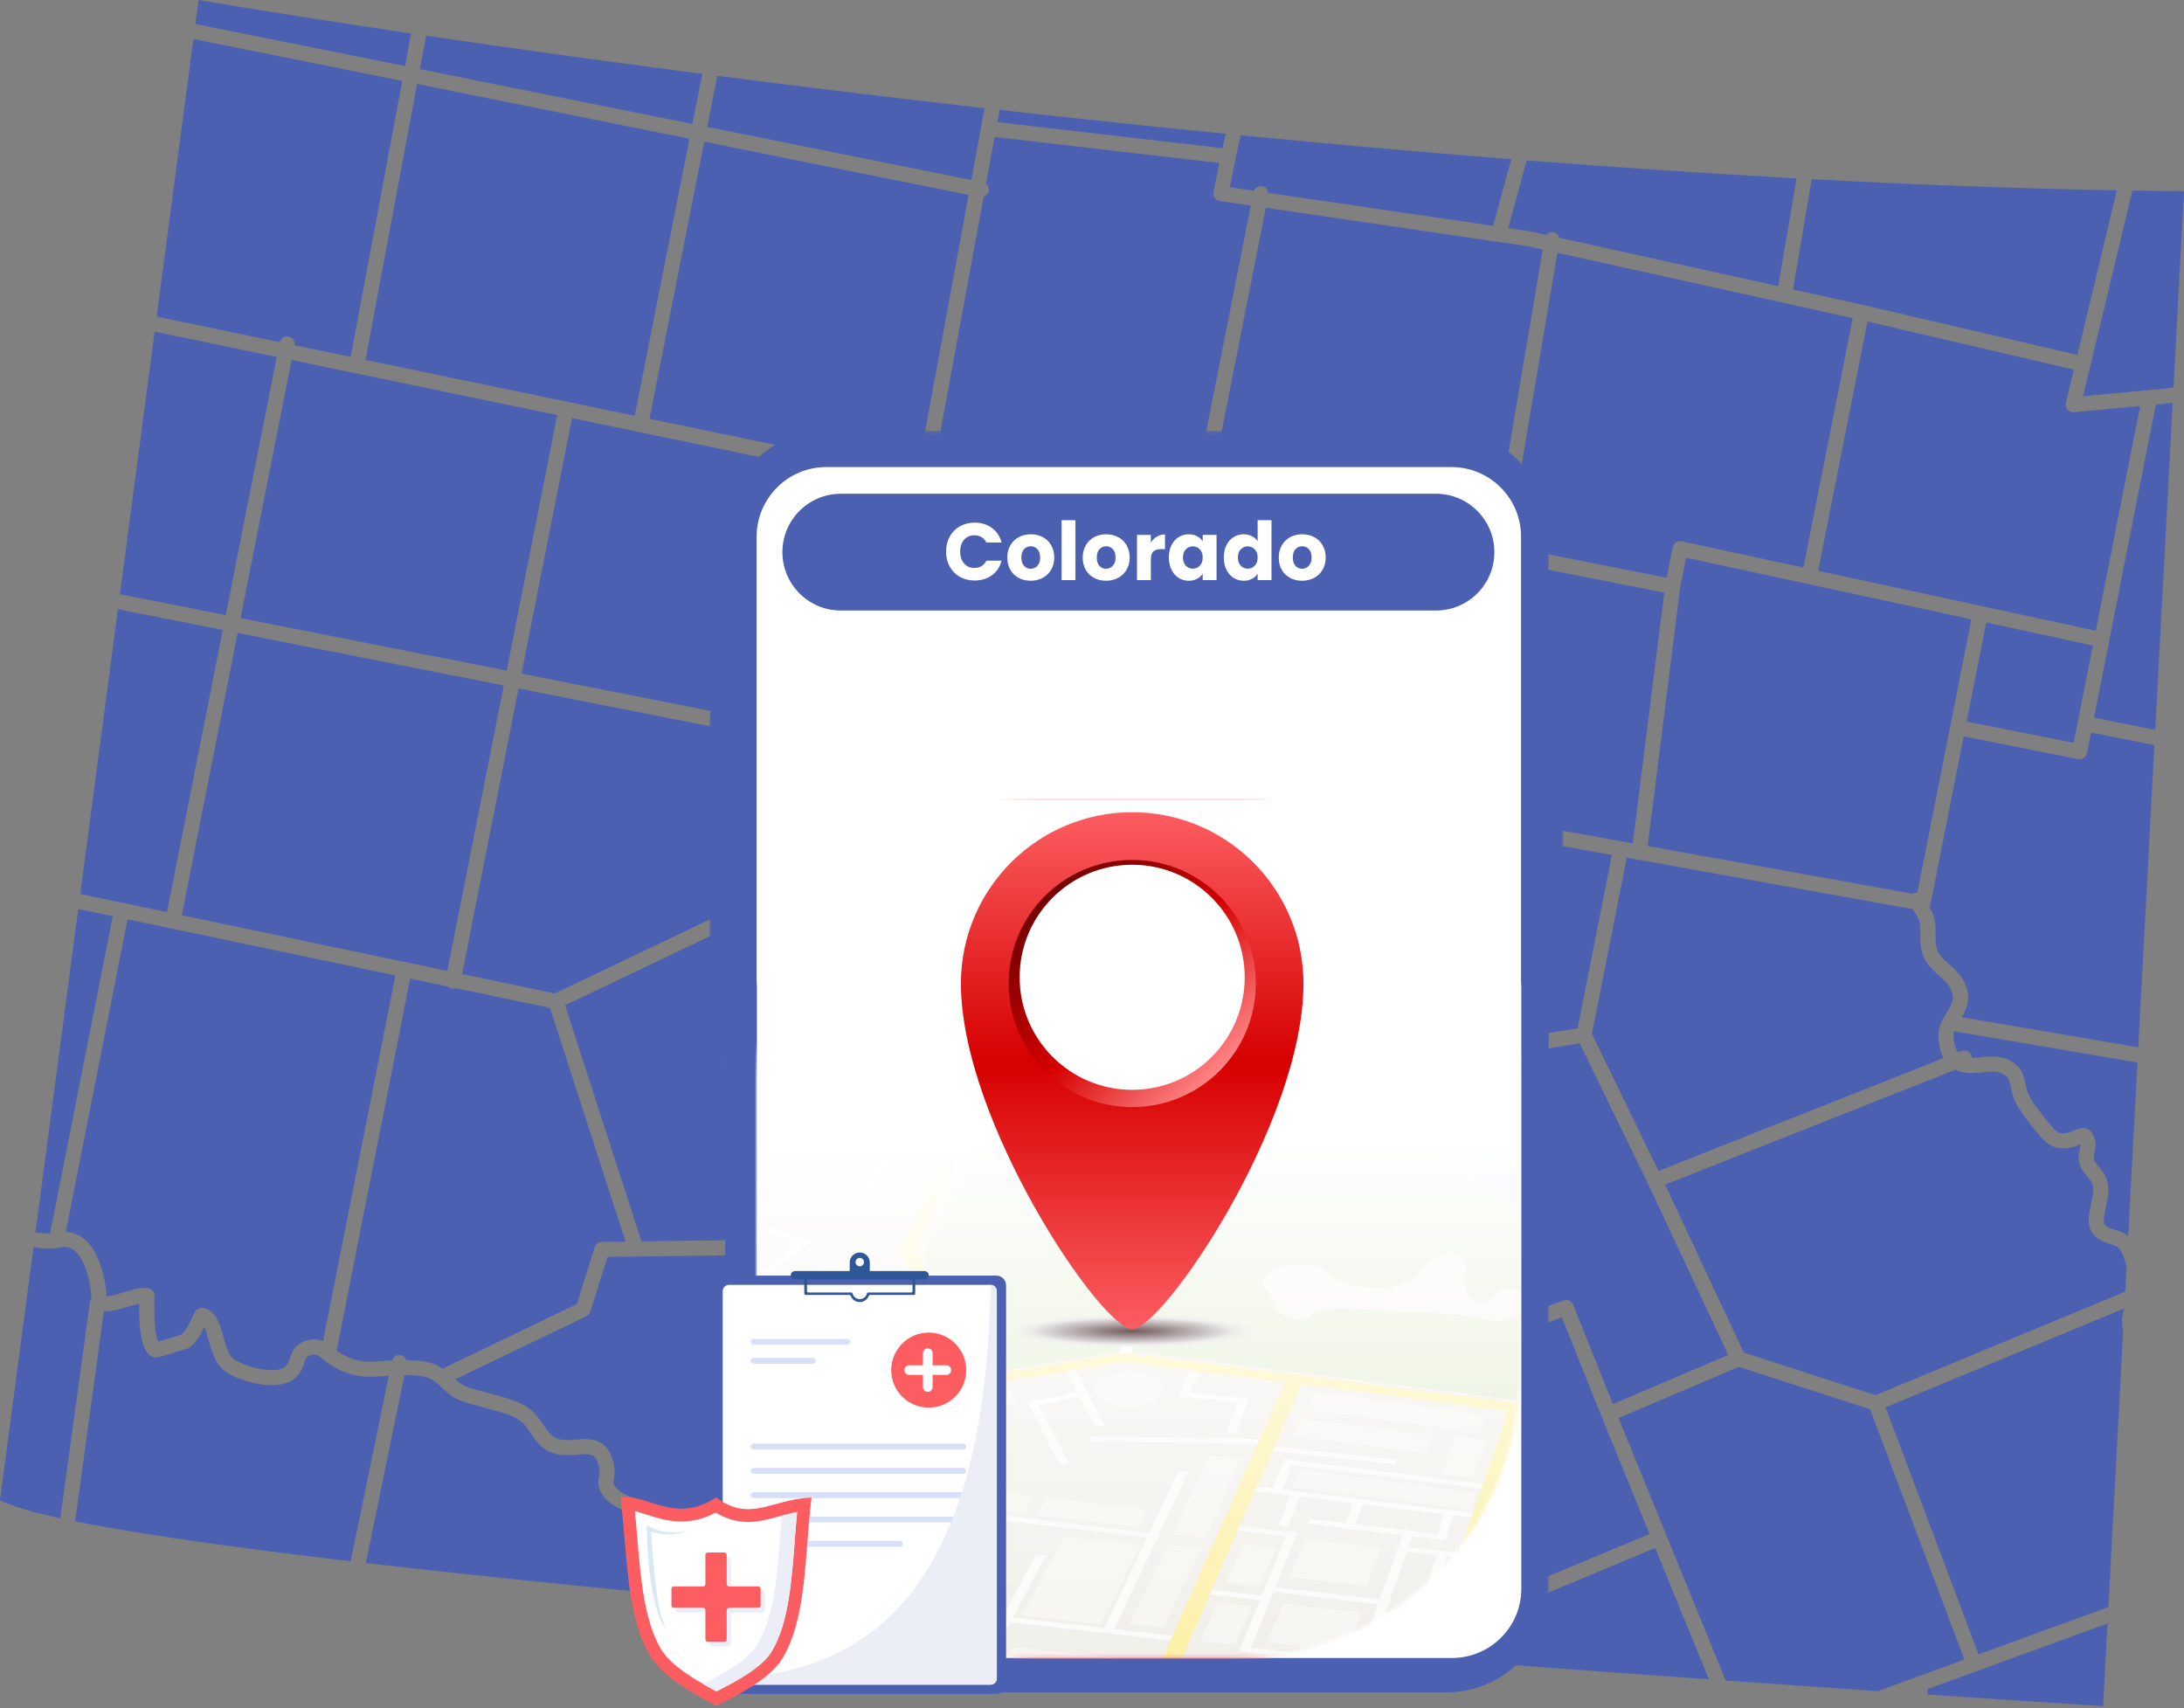 <svg width="615" height="481" viewBox="0 0 615 481" fill="none" xmlns="http://www.w3.org/2000/svg">
<rect x="0" y="0" width="615" height="481" fill="#808080" stroke="none"/>
<path d="M592.223 480.404C576.952 479.425 560.346 478.328 542.714 477.137C542.721 477.113 542.73 477.091 542.737 477.067C542.895 476.578 542.836 476.084 542.652 475.653L593.466 457.112L592.223 480.404ZM526.603 396.805L553.149 467.284L528.75 476.187C514.981 475.244 500.667 474.248 485.943 473.204L455.769 399.286L489.618 384.867L526.603 396.805ZM481.206 472.867C452.95 470.855 423.255 468.675 393.061 466.367L466.098 435.857L481.206 472.867ZM598.192 368.589C597.495 370.569 597.332 372.273 597.87 374.637L593.713 452.486L557.151 465.827L530.951 396.272L598.203 368.403L598.192 368.589ZM451.034 398.955L451.035 398.969L464.494 431.934L383.769 465.653C379.696 465.34 375.615 465.024 371.53 464.706L366.553 452.034L366.548 452.015L348.386 405.779L439.808 370.911L451.034 398.955ZM366.819 464.338C360.091 463.812 353.352 463.281 346.611 462.745L363.404 455.646L366.819 464.338ZM343.657 405.391L361.841 451.688L337.423 462.01C315.805 460.275 294.224 458.492 273.015 456.677L255.709 411.273L333.345 382.731L343.657 405.391ZM268.301 456.271C240.421 453.872 213.231 451.418 187.499 448.948C187.484 448.853 187.47 448.757 187.454 448.662C187.327 447.878 187.207 447.104 187.144 446.371C187.126 446.129 187.113 445.671 187.097 445.139C187.042 443.311 186.988 442.307 186.868 441.642L237.573 417.952L251.714 412.754L268.301 456.271ZM113.875 387.197C115.993 387.191 119.195 387.298 121.196 388.231C122.324 388.758 123.328 389.694 124.386 390.684C125.784 391.992 127.369 393.476 129.587 394.322C131.471 395.037 133.874 395.682 136.412 396.357C139.552 397.195 142.799 398.062 144.841 399.034C147.132 400.125 148.082 401.532 149.28 403.304C150.011 404.389 150.84 405.621 152.039 406.838C155.331 410.173 159.317 409.854 162.517 409.598C166.456 409.284 167.738 409.342 168.575 412.63C168.946 414.112 168.8 414.982 168.645 415.9C168.296 417.948 168.246 419.735 170.991 422.455C172.337 423.788 173.821 424.468 175.129 425.073C176.85 425.869 178.098 426.445 178.924 428.325C179.62 429.916 179.846 432.086 180.064 434.185C180.218 435.69 180.376 437.24 180.723 438.623C180.857 439.152 181.157 439.711 181.504 440.305C181.382 440.77 181.387 441.274 181.606 441.742C181.838 442.239 182.262 442.553 182.727 442.749C182.791 443.412 182.831 444.609 182.85 445.263C182.869 445.886 182.885 446.423 182.91 446.71C182.959 447.296 183.045 447.907 183.14 448.528C154.123 445.723 127.042 442.897 103.02 440.11L113.875 387.197ZM39.182 367.086C39.114 376.575 40.298 380.986 43.135 382.128C43.645 382.333 44.245 382.33 44.761 382.111C45.174 381.976 46.532 381.577 48.001 381.147C52.949 379.698 52.966 379.686 53.364 379.405C55.247 378.064 56.474 375.83 57.515 373.706C58.024 374.748 58.441 376.259 58.81 377.572C59.69 380.717 60.687 384.275 63.392 386.149C67.817 389.219 78.754 392.175 83.342 387.816C84.719 386.51 85.231 385.023 85.644 383.83C86.163 382.328 86.337 381.82 87.734 381.484C88.974 381.183 89.473 381.533 90.999 382.768C91.791 383.41 92.671 384.103 93.762 384.727C99.67 388.102 103.651 387.801 108.258 387.449C108.654 387.419 109.076 387.39 109.489 387.363L98.764 439.615C65.814 435.739 38.93 431.94 21.148 428.369L29.252 369.217C31.513 369.278 33.751 368.644 35.912 367.979C37.048 367.631 38.152 367.29 39.182 367.086ZM234.036 414.907L184.981 437.824C184.94 437.747 184.88 437.653 184.857 437.592C184.586 436.506 184.451 435.169 184.302 433.752C184.049 431.325 183.79 428.818 182.823 426.619C181.354 423.254 178.889 422.12 176.913 421.209C175.78 420.69 174.802 420.237 173.989 419.435C172.597 418.053 172.638 417.805 172.843 416.613C173.031 415.484 173.292 413.939 172.695 411.583C170.936 404.661 165.879 405.057 162.181 405.354C159.382 405.577 156.966 405.772 155.069 403.849C154.148 402.916 153.497 401.95 152.806 400.929C151.498 398.987 150.011 396.785 146.668 395.196C144.278 394.056 140.841 393.138 137.512 392.25C135.085 391.601 132.785 390.99 131.107 390.351C130.022 389.937 129.102 389.191 128.192 388.374L165.133 370.609C165.665 370.355 166.064 369.891 166.24 369.327L171.059 353.914L209.356 353.396L234.036 414.907ZM17.302 351.24C18.732 350.942 19.914 351.235 21.019 352.165C24.008 354.664 25.579 361.13 25.753 365.605C25.547 365.881 25.38 366.196 25.329 366.563L16.983 427.5C8.882 425.742 3.096 424.045 0 422.424L9.424 351.22C12.306 351.625 15.013 351.718 17.302 351.24ZM321.297 382.626L254.09 407.333C253.542 406.57 252.561 406.221 251.638 406.567C250.737 406.91 250.236 407.804 250.311 408.721L237.95 413.265L218.04 363.635L269.265 345.783C270.359 345.401 270.946 344.211 270.583 343.107L265.572 327.907L296.111 318.207L321.297 382.626ZM372.12 304.404C372.598 305.036 373.378 305.347 374.16 305.229L444.841 293.781L464.078 333.324L464.081 333.33L486.659 381.519L454.179 395.354L442.982 367.381C442.545 366.301 441.335 365.771 440.247 366.185L346.732 401.854L336.409 379.181C335.945 378.17 334.784 377.679 333.736 378.066L325.31 381.173L300.193 316.932L324.054 309.352C324.109 309.332 324.148 309.293 324.199 309.272C324.232 309.257 324.264 309.275 324.293 309.26L362.623 291.771L372.12 304.404ZM550.646 301.195C551.174 301.464 551.688 301.67 552.138 301.789C554.209 302.346 556.264 302.14 558.247 301.938C560.748 301.682 562.914 301.456 564.688 302.812C565.683 303.573 565.876 304.339 566.197 306.003C566.386 306.977 566.601 308.083 567.102 309.301C568.432 312.535 571.163 315.859 573.354 318.534L573.825 319.11C576.141 321.941 578.278 324.036 583.004 323.148C584.167 322.927 585.133 322.493 585.828 322.18C585.829 322.179 585.838 322.177 585.847 322.175C585.871 322.514 585.747 323.093 585.642 323.605C585.42 324.681 585.14 326.018 585.515 327.458C585.989 329.291 587.006 330.442 587.82 331.37C588.291 331.91 588.697 332.377 588.995 332.931C589.819 334.49 589.313 336.827 588.818 339.089C588.119 342.299 587.251 346.296 590.662 348.701C591.968 349.618 593.273 350.019 594.321 350.335C595.958 350.832 596.777 351.081 597.568 352.89C598.053 353.997 598.485 355.259 598.835 356.569L598.454 363.697L528.133 392.836L491.042 380.864L468.888 333.566L550.646 301.195ZM111.334 274.663L90.969 377.668C89.832 377.166 88.485 376.939 86.745 377.358C83.087 378.24 82.245 380.676 81.633 382.455C81.302 383.404 81.042 384.151 80.422 384.744C77.949 387.092 69.395 385.137 65.827 382.667C64.381 381.665 63.641 379.007 62.921 376.44C61.948 372.96 60.839 369.015 57.232 368.28L57.22 368.278C56.302 368.097 55.364 368.54 54.926 369.372C54.655 369.887 54.382 370.458 54.096 371.048C53.23 372.837 52.259 374.853 51.108 375.801C50.4 376.029 48.531 376.576 46.813 377.078C45.893 377.347 45.138 377.566 44.527 377.758C44.038 376.698 43.263 373.617 43.488 364.844C43.521 363.688 42.609 362.71 41.473 362.667C39.142 362.545 36.867 363.25 34.664 363.929C33.02 364.436 31.43 364.928 30.004 365.011C29.721 359.928 27.972 352.425 23.754 348.902C22.206 347.607 20.424 346.939 18.52 346.893L35.928 258.848L111.334 274.663ZM126.145 277.778C126.427 278.038 126.753 278.254 127.158 278.334C127.546 278.411 127.916 278.34 128.266 278.218L154.87 283.794L176.157 349.606L169.454 349.696C168.537 349.71 167.729 350.313 167.455 351.19L162.452 367.192L124.729 385.336C124.686 385.358 124.66 385.396 124.617 385.418C124.103 385.056 123.6 384.682 122.997 384.398C120.575 383.269 117.422 383.003 114.399 382.978C114.157 382.296 113.61 381.741 112.855 381.588C112.848 381.586 112.843 381.586 112.839 381.585C111.762 381.372 110.738 382.028 110.422 383.059C109.558 383.105 108.727 383.162 107.942 383.224C103.547 383.561 100.65 383.773 95.88 381.048C95.471 380.811 95.104 380.559 94.763 380.31C94.776 380.265 94.804 380.231 94.814 380.186L115.502 275.548L126.145 277.778ZM243.256 317.494C243.456 318.037 243.865 318.477 244.396 318.708C244.939 318.945 245.534 318.946 246.063 318.726L258.783 313.476L260.795 326.859C260.801 326.917 260.844 326.964 260.855 327.019C260.869 327.082 260.856 327.145 260.878 327.21L265.904 342.466L216.469 359.694L212.767 350.466C212.438 349.651 211.645 349.116 210.767 349.129L180.628 349.539L159.127 283.072L219.87 254.068L243.256 317.494ZM601.899 299.175L599.287 348.091C598.063 347.03 596.724 346.622 595.558 346.269C594.649 345.994 593.86 345.75 593.113 345.226C592.116 344.525 592.318 343.021 592.977 339.998C593.597 337.124 594.308 333.873 592.75 330.937C592.222 329.943 591.577 329.212 591.011 328.566C590.339 327.796 589.853 327.244 589.628 326.389C589.505 325.913 589.651 325.217 589.806 324.48C590.019 323.447 590.268 322.273 589.949 321.013C589.696 319.991 589.197 318.561 587.86 317.911C586.457 317.244 585.14 317.824 584.079 318.3C583.489 318.565 582.879 318.839 582.212 318.968C579.828 319.416 579.167 318.917 577.119 316.417L576.645 315.838C574.631 313.384 572.125 310.329 571.038 307.686C570.694 306.859 570.537 306.047 570.368 305.189C570.004 303.322 569.587 301.205 567.266 299.432C564.153 297.055 560.782 297.404 557.808 297.705C556.923 297.795 556.079 297.87 555.273 297.885C555.271 297.633 555.234 297.378 555.136 297.129C554.71 296.035 553.47 295.504 552.379 295.935L551.4 296.322C550.621 295.283 550.157 293.746 550.105 291.594C550.095 291.184 550.166 290.781 550.274 290.387L601.899 299.175ZM31.766 257.987L14.112 347.271C14.11 347.284 14.112 347.294 14.11 347.303C12.846 347.325 11.454 347.207 9.982 347L22.033 255.947L31.766 257.987ZM460.771 241.971C460.903 242.031 461.027 242.108 461.177 242.138C461.231 242.148 461.277 242.156 461.328 242.162C461.451 242.178 461.562 242.144 461.671 242.14L538.641 255.996C538.793 256.234 538.927 256.499 539.08 256.732C539.711 257.69 540.255 258.514 540.499 259.494C540.746 260.484 540.745 261.716 540.749 263.014C540.752 264.25 540.755 265.526 540.955 266.819C541.571 270.767 543.94 272.871 546.034 274.721C547.736 276.228 549.21 277.529 549.788 279.76C550.275 281.621 549.545 282.922 548.207 285.061C547.065 286.886 545.766 288.96 545.837 291.693C545.906 294.439 546.488 296.454 547.302 297.934L467.04 329.711L448.269 291.128L458.082 241.487L460.771 241.971ZM299.732 224.229L320.846 305.909L264.622 323.766L262.575 310.162C262.482 309.515 262.087 308.947 261.521 308.627C260.944 308.3 260.266 308.262 259.661 308.511L246.474 313.954L223.78 252.419L239.218 246.808C239.997 246.528 240.543 245.815 240.615 244.988L243.307 213.076L299.732 224.229ZM371.874 225.966L361.38 287.645L324.824 304.321L303.63 222.327L305.28 213.979L371.874 225.966ZM380.585 227.539L380.61 227.544L453.897 240.737L444.246 289.552L374.734 300.812L365.538 288.572L376.057 226.723L380.585 227.539ZM606.671 209.806L602.128 294.896L552.396 286.43C553.613 284.402 554.778 281.93 553.935 278.692C553.026 275.212 550.822 273.263 548.885 271.544C547.032 269.903 545.565 268.61 545.188 266.172C545.027 265.147 545.034 264.072 545.031 263.014C545.03 261.526 545.025 259.98 544.66 258.49C544.365 257.283 543.845 256.333 543.308 255.455C543.436 255.246 543.542 255.019 543.592 254.765L552.964 207.357L585.193 213.729C586.35 213.957 587.466 213.209 587.699 212.05L588.839 206.281L606.671 209.806ZM239.096 212.244L236.479 243.273L220.312 249.147C220.28 249.159 220.258 249.185 220.225 249.2C220.191 249.215 220.157 249.213 220.124 249.228L156.243 279.728L130.127 274.254L146.024 193.848L239.096 212.244ZM141.855 193.024L125.968 273.384L51.196 257.712L66.914 178.212L141.855 193.024ZM62.732 177.381L47.024 256.831L22.594 251.71L33.204 171.544L62.732 177.381ZM555.132 174.382L539.901 251.419C539.5 251.366 539.088 251.389 538.699 251.576C538.661 251.595 538.635 251.633 538.596 251.655L463.974 238.22L473.109 165.505L474.783 157.034L555.132 174.382ZM468.653 166.886L459.786 237.469L383.643 223.763L401.266 153.565L468.653 166.886ZM397.085 152.736L379.448 223.004L374.703 222.148L374.678 222.144L306.182 209.814L322.97 138.087L397.085 152.736ZM318.8 137.267L301.531 211.025C301.528 211.042 301.534 211.057 301.531 211.069C301.525 211.081 301.519 211.088 301.517 211.101L299.779 219.888L243.666 208.796L243.738 207.974C243.836 206.8 242.997 205.776 241.794 205.673C240.625 205.576 239.599 206.44 239.497 207.612L239.467 207.967L226.537 205.411L240.61 134.23L259.559 138.157C259.567 138.159 259.571 138.16 259.579 138.161C260.13 138.27 260.709 138.155 261.179 137.841C261.655 137.518 261.983 137.023 262.086 136.458L263.931 126.421L318.8 137.267ZM589.341 181.767L583.931 209.13L553.794 203.172L559.309 175.283L589.341 181.767ZM606.9 205.508L589.648 202.099L607.086 113.903L611.816 113.459L606.9 205.508ZM236.438 133.363L222.356 204.585L146.856 189.662L161.075 117.742L236.438 133.363ZM156.914 116.881L142.687 188.843L67.745 174.029L82.11 101.375L156.914 116.881ZM583.981 104.074L581.732 113.459C581.574 114.13 581.743 114.832 582.195 115.351C582.51 115.712 582.936 115.952 583.391 116.042C583.591 116.082 583.796 116.096 584.004 116.076L602.661 114.325L590.15 177.6L511.994 160.725L525.872 90.532L583.981 104.074ZM77.935 100.514L63.562 173.205L33.764 167.314L43.549 93.386L77.935 100.514ZM521.719 89.583L507.832 159.819L473.56 152.422C472.94 152.221 472.421 152.413 471.942 152.726C471.469 153.035 471.136 153.53 471.025 154.09L469.326 162.684L424.594 153.843L438.563 71.186L521.719 89.583ZM421.59 68.064L421.623 68.071L421.645 68.072L430.169 69.323L434.425 70.265L420.437 153.017L340.874 137.29L356.45 58.508L421.59 68.064ZM343.339 45.888L341.717 54.091C341.604 54.663 341.726 55.251 342.064 55.73C342.397 56.198 342.945 56.519 343.492 56.605L352.223 57.886H352.227L336.69 136.468L264.688 122.235L276.979 55.404C277.68 55.17 278.251 54.606 278.408 53.83C278.571 53.03 278.238 52.261 277.644 51.779L280.073 38.566L343.339 45.888ZM272.754 54.865L260.135 123.5L260.13 123.499L260.133 123.509L258.286 133.546L182.896 117.919L198.319 39.9L272.754 54.865ZM194.15 39.065L178.729 117.062L102.926 101.35L117.443 23.643L194.15 39.065ZM600.469 53.663C605.341 53.74 610.185 53.799 615 53.839L612.045 109.174L586.574 111.566L588.629 102.989L588.637 102.979L588.642 102.974L600.469 53.663ZM113.267 22.804L98.754 100.486L82.915 97.204C83.109 96.067 82.374 94.977 81.239 94.752C80.117 94.53 79.039 95.241 78.773 96.342L44.108 89.156L54.456 10.977L113.267 22.804ZM510.166 50.454C539.323 52.002 568.139 53.09 596.094 53.59L584.979 99.94L524.677 85.887L504.889 81.511L510.166 50.454ZM429.897 45.166C455.246 47.134 480.693 48.85 505.905 50.225L500.745 80.595L439.077 66.951C438.859 66.188 438.215 65.579 437.399 65.405C436.632 65.275 435.918 65.599 435.449 66.147L430.935 65.151L424.709 64.238L429.897 45.166ZM349.416 38.088C374.449 40.534 399.949 42.811 425.569 44.83L420.462 63.603L357.144 54.31C357.054 53.404 356.411 52.617 355.472 52.432C354.461 52.232 353.515 52.809 353.135 53.723L346.326 52.724L346.322 52.723L347.944 44.516L349.416 38.088ZM201.993 21.341C225.785 24.408 251.023 27.487 277.243 30.461L273.525 50.681L199.149 35.727L201.993 21.341ZM281.485 30.939C302.192 33.27 323.49 35.532 345.154 37.67L344.228 41.722L280.85 34.398L281.485 30.939ZM119.99 10.045C143.266 13.471 169.458 17.12 197.767 20.795L194.979 34.897L118.23 19.466L119.99 10.045ZM55.909 0C72.24 2.759 92.473 5.967 115.769 9.421L114.05 18.622L55.016 6.751L55.909 0Z" fill="#4C60B2"/>
<mask id="mask0_2702_27294" style="mask-type:alpha" maskUnits="userSpaceOnUse" x="199" y="121" width="242" height="179">
<rect x="199.219" y="121.302" width="241.031" height="178.088" fill="#D9D9D9"/>
</mask>
<g mask="url(#mask0_2702_27294)">
<path d="M436.504 197.964H436.036V150.079C436.036 134.169 423.168 121.3 407.258 121.3H232.873C216.963 121.3 204.094 134.169 204.094 150.079V197.964H203.626C201.521 197.964 199.883 199.68 199.883 201.708V234.853C199.883 236.959 201.599 238.597 203.626 238.597H204.094V246.474H203.626C201.521 246.474 199.883 248.19 199.883 250.217V283.363C199.883 285.469 201.599 287.107 203.626 287.107H204.094V577.541C204.094 593.451 216.963 606.319 232.873 606.319H407.258C423.168 606.319 436.036 593.451 436.036 577.541V258.952H436.504C438.61 258.952 440.247 257.237 440.247 255.209V201.708C440.247 199.68 438.532 197.964 436.504 197.964Z" fill="#4C60B2"/>
<path d="M408.739 596.648H232.638C221.875 596.648 213.062 587.914 213.062 577.073V151.015C213.14 140.252 221.875 131.517 232.638 131.517H408.739C419.501 131.517 428.314 140.252 428.314 151.093V577.151C428.314 587.914 419.579 596.648 408.739 596.648Z" fill="white"/>
</g>
<mask id="mask1_2702_27294" style="mask-type:alpha" maskUnits="userSpaceOnUse" x="203" y="277" width="234" height="201">
<rect x="203.461" y="277.076" width="232.622" height="199.985" fill="#D9D9D9"/>
</mask>
<g mask="url(#mask1_2702_27294)">
<path d="M436.586 68.165H436.118V20.279C436.118 4.369 423.25 -8.5 407.34 -8.5H232.955C217.045 -8.5 204.176 4.369 204.176 20.279V68.165H203.708C201.603 68.165 199.965 69.88 199.965 71.908V105.054C199.965 107.159 201.681 108.797 203.708 108.797H204.176V116.674H203.708C201.603 116.674 199.965 118.39 199.965 120.418V153.563C199.965 155.669 201.681 157.307 203.708 157.307H204.176V447.741C204.176 463.651 217.045 476.519 232.955 476.519H407.34C423.25 476.519 436.118 463.651 436.118 447.741V129.152H436.586C438.692 129.152 440.329 127.437 440.329 125.409V71.908C440.329 69.88 438.614 68.165 436.586 68.165Z" fill="#4C60B2"/>
<path d="M408.821 466.849H232.72C221.957 466.849 213.145 458.114 213.145 447.273V21.215C213.223 10.452 221.957 1.717 232.72 1.717H408.821C419.584 1.717 428.396 10.452 428.396 21.293V447.351C428.396 458.114 419.661 466.849 408.821 466.849Z" fill="white"/>
</g>
<path d="M220.32 155.47C220.32 146.391 227.681 139.03 236.76 139.03H404.365C413.444 139.03 420.805 146.391 420.805 155.47C420.805 164.549 413.444 171.91 404.365 171.91H236.76C227.681 171.91 220.32 164.549 220.32 155.47Z" fill="#4C60B2"/>
<path d="M266.406 155.319C266.406 153.739 266.748 152.333 267.432 151.102C268.116 149.856 269.065 148.892 270.281 148.208C271.512 147.509 272.902 147.159 274.452 147.159C276.351 147.159 277.977 147.661 279.329 148.664C280.682 149.666 281.586 151.034 282.042 152.766H277.757C277.438 152.098 276.982 151.589 276.389 151.239C275.812 150.89 275.151 150.715 274.406 150.715C273.206 150.715 272.233 151.133 271.489 151.968C270.744 152.804 270.372 153.921 270.372 155.319C270.372 156.717 270.744 157.834 271.489 158.669C272.233 159.505 273.206 159.923 274.406 159.923C275.151 159.923 275.812 159.748 276.389 159.399C276.982 159.049 277.438 158.54 277.757 157.872H282.042C281.586 159.604 280.682 160.971 279.329 161.974C277.977 162.962 276.351 163.456 274.452 163.456C272.902 163.456 271.512 163.114 270.281 162.43C269.065 161.731 268.116 160.766 267.432 159.535C266.748 158.305 266.406 156.899 266.406 155.319Z" fill="white"/>
<path d="M290.217 163.524C288.971 163.524 287.847 163.258 286.844 162.726C285.857 162.194 285.074 161.435 284.497 160.447C283.934 159.459 283.653 158.305 283.653 156.983C283.653 155.676 283.942 154.529 284.519 153.541C285.097 152.538 285.887 151.771 286.89 151.239C287.893 150.707 289.017 150.441 290.263 150.441C291.509 150.441 292.633 150.707 293.636 151.239C294.639 151.771 295.429 152.538 296.007 153.541C296.584 154.529 296.873 155.676 296.873 156.983C296.873 158.289 296.576 159.444 295.984 160.447C295.406 161.435 294.609 162.194 293.591 162.726C292.588 163.258 291.463 163.524 290.217 163.524ZM290.217 160.151C290.962 160.151 291.593 159.877 292.109 159.33C292.641 158.783 292.907 158.001 292.907 156.983C292.907 155.965 292.649 155.182 292.132 154.635C291.631 154.088 291.008 153.815 290.263 153.815C289.503 153.815 288.873 154.088 288.371 154.635C287.87 155.167 287.619 155.949 287.619 156.983C287.619 158.001 287.862 158.783 288.349 159.33C288.85 159.877 289.473 160.151 290.217 160.151Z" fill="white"/>
<path d="M302.838 146.476V163.342H298.94V146.476H302.838Z" fill="white"/>
<path d="M311.451 163.524C310.205 163.524 309.081 163.258 308.078 162.726C307.091 162.194 306.308 161.435 305.731 160.447C305.168 159.459 304.887 158.305 304.887 156.983C304.887 155.676 305.176 154.529 305.753 153.541C306.331 152.538 307.121 151.771 308.124 151.239C309.127 150.707 310.251 150.441 311.497 150.441C312.743 150.441 313.867 150.707 314.87 151.239C315.873 151.771 316.663 152.538 317.241 153.541C317.818 154.529 318.107 155.676 318.107 156.983C318.107 158.289 317.81 159.444 317.218 160.447C316.64 161.435 315.843 162.194 314.825 162.726C313.822 163.258 312.697 163.524 311.451 163.524ZM311.451 160.151C312.196 160.151 312.826 159.877 313.343 159.33C313.875 158.783 314.141 158.001 314.141 156.983C314.141 155.965 313.883 155.182 313.366 154.635C312.864 154.088 312.241 153.815 311.497 153.815C310.737 153.815 310.107 154.088 309.605 154.635C309.104 155.167 308.853 155.949 308.853 156.983C308.853 158.001 309.096 158.783 309.582 159.33C310.084 159.877 310.707 160.151 311.451 160.151Z" fill="white"/>
<path d="M324.072 152.743C324.528 152.044 325.097 151.497 325.781 151.102C326.465 150.692 327.225 150.487 328.06 150.487V154.612H326.989C326.017 154.612 325.287 154.825 324.801 155.25C324.315 155.661 324.072 156.39 324.072 157.439V163.342H320.174V150.624H324.072V152.743Z" fill="white"/>
<path d="M329.148 156.96C329.148 155.653 329.391 154.506 329.878 153.518C330.379 152.531 331.055 151.771 331.906 151.239C332.757 150.707 333.707 150.441 334.755 150.441C335.652 150.441 336.434 150.624 337.103 150.988C337.786 151.353 338.311 151.832 338.675 152.424V150.624H342.573V163.342H338.675V161.541C338.295 162.134 337.764 162.612 337.08 162.977C336.411 163.342 335.629 163.524 334.732 163.524C333.699 163.524 332.757 163.258 331.906 162.726C331.055 162.179 330.379 161.412 329.878 160.424C329.391 159.421 329.148 158.267 329.148 156.96ZM338.675 156.983C338.675 156.01 338.402 155.243 337.855 154.681C337.323 154.118 336.67 153.837 335.895 153.837C335.12 153.837 334.459 154.118 333.912 154.681C333.38 155.228 333.114 155.987 333.114 156.96C333.114 157.932 333.38 158.707 333.912 159.285C334.459 159.847 335.12 160.128 335.895 160.128C336.67 160.128 337.323 159.847 337.855 159.285C338.402 158.722 338.675 157.955 338.675 156.983Z" fill="white"/>
<path d="M344.617 156.96C344.617 155.653 344.861 154.506 345.347 153.518C345.848 152.531 346.524 151.771 347.375 151.239C348.226 150.707 349.176 150.441 350.224 150.441C351.06 150.441 351.82 150.616 352.503 150.966C353.202 151.315 353.749 151.786 354.144 152.379V146.476H358.042V163.342H354.144V161.518C353.78 162.126 353.256 162.612 352.572 162.977C351.903 163.342 351.121 163.524 350.224 163.524C349.176 163.524 348.226 163.258 347.375 162.726C346.524 162.179 345.848 161.412 345.347 160.424C344.861 159.421 344.617 158.267 344.617 156.96ZM354.144 156.983C354.144 156.01 353.871 155.243 353.324 154.681C352.792 154.118 352.139 153.837 351.364 153.837C350.589 153.837 349.928 154.118 349.381 154.681C348.849 155.228 348.583 155.987 348.583 156.96C348.583 157.932 348.849 158.707 349.381 159.285C349.928 159.847 350.589 160.128 351.364 160.128C352.139 160.128 352.792 159.847 353.324 159.285C353.871 158.722 354.144 157.955 354.144 156.983Z" fill="white"/>
<path d="M366.651 163.524C365.405 163.524 364.28 163.258 363.277 162.726C362.29 162.194 361.507 161.435 360.93 160.447C360.368 159.459 360.087 158.305 360.087 156.983C360.087 155.676 360.375 154.529 360.953 153.541C361.53 152.538 362.32 151.771 363.323 151.239C364.326 150.707 365.45 150.441 366.696 150.441C367.942 150.441 369.067 150.707 370.069 151.239C371.072 151.771 371.862 152.538 372.44 153.541C373.017 154.529 373.306 155.676 373.306 156.983C373.306 158.289 373.01 159.444 372.417 160.447C371.84 161.435 371.042 162.194 370.024 162.726C369.021 163.258 367.897 163.524 366.651 163.524ZM366.651 160.151C367.395 160.151 368.026 159.877 368.542 159.33C369.074 158.783 369.34 158.001 369.34 156.983C369.34 155.965 369.082 155.182 368.565 154.635C368.064 154.088 367.441 153.815 366.696 153.815C365.937 153.815 365.306 154.088 364.805 154.635C364.303 155.167 364.052 155.949 364.052 156.983C364.052 158.001 364.295 158.783 364.782 159.33C365.283 159.877 365.906 160.151 366.651 160.151Z" fill="white"/>
<mask id="mask2_2702_27294" style="mask-type:alpha" maskUnits="userSpaceOnUse" x="213" y="224" width="216" height="243">
<rect x="213.035" y="224.957" width="214.971" height="241.947" rx="80.735" fill="#FC5D61"/>
</mask>
<g mask="url(#mask2_2702_27294)">
<g clip-path="url(#clip0_2702_27294)">
<rect width="296.203" height="242.196" transform="translate(164.941 224.956)" fill="#FC5D61"/>
<mask id="mask3_2702_27294" style="mask-type:luminance" maskUnits="userSpaceOnUse" x="164" y="224" width="298" height="243">
<path d="M461.422 224.679H164.773V466.653H461.422V224.679Z" fill="white"/>
</mask>
<g mask="url(#mask3_2702_27294)">
<path d="M539.702 475.172L478.847 269.389H158.536L91.277 475.172H539.702Z" fill="#E8E4DB"/>
<path d="M153.137 287.65C155.475 289.766 157.925 291.882 160.375 293.997C160.542 294.164 160.542 294.387 160.653 294.61C161.321 295.055 161.21 295.668 161.043 296.224C161.488 296.224 161.934 296.224 162.379 296.169C165.831 295.779 165.831 295.723 166.833 297.616C167.502 299.231 168.225 300.846 168.949 302.516C168.726 307.583 168.559 312.594 168.337 317.66C168.337 318.05 168.114 318.495 169.005 318.607C171.956 318.662 174.74 318.996 177.746 318.829C178.526 318.829 179.305 318.829 180.085 318.829C184.149 318.607 187.991 319.219 192.055 319.108C192.389 319.108 192.668 319.108 193.002 319.108C196.12 319.108 199.182 319.108 202.189 319.386C204.36 319.553 206.03 319.33 206.476 317.66C206.643 317.048 207.144 316.38 208.035 315.823C208.202 315.433 208.035 315.043 208.703 314.709C208.87 314.041 209.204 313.373 210.039 312.816C211.041 311.035 212.043 309.197 213.046 307.416C215.44 303.741 217.834 300.122 220.172 296.447C220.284 296.28 220.506 296.113 220.673 296.002C220.729 295.723 220.785 295.445 220.84 295.167C221.787 291.603 220.005 288.318 219.616 284.922C219.393 282.973 218.669 281.136 218.78 279.131C218.391 278.964 218.446 278.742 218.892 278.575C218.892 278.463 218.947 278.408 218.947 278.296C218.836 278.185 218.669 278.129 218.558 278.018C218.112 277.795 218.224 277.517 218.335 277.183C218.001 277.071 218.001 276.849 218.001 276.626C213.602 277.183 209.371 278.352 205.084 279.187C190.441 282.138 175.686 285.2 160.709 288.263C159.039 288.597 158.426 288.541 158.259 287.372C157.814 284.309 156.979 281.303 156.422 278.241C156.366 277.795 156.143 277.628 155.809 277.628L152.691 287.205C152.858 287.372 153.025 287.483 153.137 287.65Z" fill="#C9DEAA"/>
<path d="M240.435 271.116C242.551 271.506 244.889 271.617 246.615 272.619C250.679 272.675 254.8 272.397 258.808 272.842C260.256 273.009 261.759 272.898 263.207 272.675C265.657 271.84 268.329 272.23 270.89 271.84C271.614 271.729 272.449 271.84 273.117 271.45C275.623 269.891 278.685 270.003 281.636 269.891C283.473 269.836 285.255 269.724 287.092 269.613C287.482 269.613 287.816 269.557 288.095 269.446H231.359C231.526 269.501 231.693 269.557 231.86 269.669C234.978 269.669 237.595 270.559 240.435 271.116Z" fill="#C9DEAA"/>
<path d="M276.904 386.645L317.159 380.242L421.554 393.549L519.268 406.021L478.846 269.389H300.623L260.09 353.461L276.904 386.645Z" fill="#C9DEAA"/>
<path fill-rule="evenodd" clip-rule="evenodd" d="M450.283 293.551L453.011 291.435L455.962 290.822H462.81L472.387 291.546L480.182 291.658L481.128 290.488L480.794 289.263L441.931 280.522L436.364 280.077L430.852 280.8L426.397 285.31L424.059 289.876L422.723 293.161L424.003 295.165L431.241 296C431.241 296 436.586 296.613 437.756 296.613C438.925 296.613 443.991 296.613 443.991 296.613L447.666 295.165L450.283 293.551Z" fill="#9EC2FB"/>
<path d="M428.184 397.726L513.37 386.145L512.646 383.64L426.625 395.332L428.184 397.726Z" fill="#F8F7F5"/>
<path d="M273.51 387.423L135.708 339.318L134.762 342.213L270.893 389.539L273.51 387.423Z" fill="#F8F7F5"/>
<path fill-rule="evenodd" clip-rule="evenodd" d="M195.783 469.659L194.613 468.434L227.964 460.695L229.133 461.865L195.783 469.659Z" fill="#F8F7F5"/>
<path fill-rule="evenodd" clip-rule="evenodd" d="M208.09 433.638L210.762 433.193L229.08 461.922L226.296 462.368L208.09 433.638Z" fill="#F8F7F5"/>
<path fill-rule="evenodd" clip-rule="evenodd" d="M218.442 450.338L217.773 449.057L242.828 445.327L243.552 446.607L218.442 450.338Z" fill="#F8F7F5"/>
<path fill-rule="evenodd" clip-rule="evenodd" d="M230.082 421.778L230.917 420.442L326.682 432.023L326.014 433.303L230.082 421.778Z" fill="#F8F7F5"/>
<path fill-rule="evenodd" clip-rule="evenodd" d="M267.496 454.792L268.276 453.511L334.42 461.083L333.752 462.42L267.496 454.792Z" fill="#F8F7F5"/>
<path fill-rule="evenodd" clip-rule="evenodd" d="M291.828 437.645L294.557 437.923L277.297 470.271L274.457 469.937L291.828 437.645Z" fill="#F8F7F5"/>
<path fill-rule="evenodd" clip-rule="evenodd" d="M299.457 384.309L301.963 383.975L311.038 401.457L308.477 401.847L299.457 384.309Z" fill="#F8F7F5"/>
<path fill-rule="evenodd" clip-rule="evenodd" d="M289.543 395.109L292.048 394.72L301.068 412.258L298.451 412.592L289.543 395.109Z" fill="#F8F7F5"/>
<path fill-rule="evenodd" clip-rule="evenodd" d="M304.356 391.824L305.247 393.105L290.492 396.056L289.602 394.775L304.356 391.824Z" fill="#F8F7F5"/>
<path fill-rule="evenodd" clip-rule="evenodd" d="M358.917 405.299V406.69L306.691 405.744L306.803 404.408L358.917 405.299Z" fill="#F8F7F5"/>
<path fill-rule="evenodd" clip-rule="evenodd" d="M262.766 340.043L262.042 341.379L197.512 331.302L198.458 329.965L262.766 340.043Z" fill="#F8F7F5"/>
<path fill-rule="evenodd" clip-rule="evenodd" d="M243.388 337.982L241.105 337.648L250.849 322.058L253.02 322.448L243.388 337.982Z" fill="#F8F7F5"/>
<path fill-rule="evenodd" clip-rule="evenodd" d="M393.381 410.975L392.992 412.311L357.859 408.525L358.36 407.188L393.381 410.975Z" fill="#F8F7F5"/>
<path fill-rule="evenodd" clip-rule="evenodd" d="M334.53 393.605L331.969 393.327L335.699 384.084L338.205 384.363L334.53 393.605Z" fill="#F8F7F5"/>
<path fill-rule="evenodd" clip-rule="evenodd" d="M332.359 393.16L332.916 391.824L351.624 393.884L351.123 395.221L332.359 393.16Z" fill="#F8F7F5"/>
<path fill-rule="evenodd" clip-rule="evenodd" d="M347.838 403.681L345.277 403.403L349.008 393.715L351.569 393.993L347.838 403.681Z" fill="#F8F7F5"/>
<path fill-rule="evenodd" clip-rule="evenodd" d="M351.961 464.762L349.121 464.484L362.706 431.077L365.435 431.356L351.961 464.762Z" fill="#F8F7F5"/>
<path fill-rule="evenodd" clip-rule="evenodd" d="M360.868 420.272L358.195 419.938L361.647 410.807L364.264 411.086L360.868 420.272Z" fill="#F8F7F5"/>
<path fill-rule="evenodd" clip-rule="evenodd" d="M362.817 429.684L360.145 429.406L363.597 420.274L366.269 420.553L362.817 429.684Z" fill="#F8F7F5"/>
<path fill-rule="evenodd" clip-rule="evenodd" d="M407.08 433.414L404.352 433.136L406.801 425.563L409.474 425.842L407.08 433.414Z" fill="#F8F7F5"/>
<path fill-rule="evenodd" clip-rule="evenodd" d="M381.131 430.743L378.402 430.465L381.075 422.893L383.803 423.227L381.131 430.743Z" fill="#F8F7F5"/>
<path fill-rule="evenodd" clip-rule="evenodd" d="M384.754 468.937L381.914 468.658L395.555 430.742L398.283 431.021L384.754 468.937Z" fill="#F8F7F5"/>
<path fill-rule="evenodd" clip-rule="evenodd" d="M401.289 456.352L398.449 456.073L405.075 436.586L407.803 436.865L401.289 456.352Z" fill="#F8F7F5"/>
<path fill-rule="evenodd" clip-rule="evenodd" d="M430.52 458.971L427.625 458.693L433.471 439.262L436.255 439.54L430.52 458.971Z" fill="#F8F7F5"/>
<path fill-rule="evenodd" clip-rule="evenodd" d="M349.121 464.982L349.789 463.701L384.866 467.71L384.253 469.046L349.121 464.982Z" fill="#F8F7F5"/>
<path fill-rule="evenodd" clip-rule="evenodd" d="M356.582 448.003L357.194 446.667L391.492 450.731L390.935 452.012L356.582 448.003Z" fill="#F8F7F5"/>
<path fill-rule="evenodd" clip-rule="evenodd" d="M340.266 448.89L340.878 447.61L356.579 449.447L355.967 450.728L340.266 448.89Z" fill="#F8F7F5"/>
<path fill-rule="evenodd" clip-rule="evenodd" d="M347.836 430.906L348.448 429.57L363.815 431.463L363.203 432.743L347.836 430.906Z" fill="#F8F7F5"/>
<path fill-rule="evenodd" clip-rule="evenodd" d="M396 436.867L396.557 435.586L412.146 437.423L411.645 438.76L396 436.867Z" fill="#F8F7F5"/>
<path fill-rule="evenodd" clip-rule="evenodd" d="M421.164 416.987L421.665 415.651L438.034 417.655L437.589 418.936L421.164 416.987Z" fill="#F8F7F5"/>
<path fill-rule="evenodd" clip-rule="evenodd" d="M415.262 437.479L415.763 436.199L446.942 439.873L446.497 441.154L415.262 437.479Z" fill="#F8F7F5"/>
<path fill-rule="evenodd" clip-rule="evenodd" d="M407.137 457.245L407.638 455.909L441.211 459.807L440.71 461.087L407.137 457.245Z" fill="#F8F7F5"/>
<path fill-rule="evenodd" clip-rule="evenodd" d="M389.816 455.297L390.373 453.961L406.353 455.854L405.851 457.135L389.816 455.297Z" fill="#F8F7F5"/>
<path fill-rule="evenodd" clip-rule="evenodd" d="M362.09 412.312L362.647 411.032L419.939 418.103L419.493 419.383L362.09 412.312Z" fill="#F8F7F5"/>
<path fill-rule="evenodd" clip-rule="evenodd" d="M351.344 419.607L351.956 418.326L419.827 426.622L419.326 427.903L351.344 419.607Z" fill="#F8F7F5"/>
<path fill-rule="evenodd" clip-rule="evenodd" d="M368.328 429.015L368.941 427.679L407.302 432.3L406.745 433.637L368.328 429.015Z" fill="#F8F7F5"/>
<path fill-rule="evenodd" clip-rule="evenodd" d="M277.13 436.309L279.803 436.643L261.875 468.936L259.035 468.602L277.13 436.309Z" fill="#F8F7F5"/>
<path fill-rule="evenodd" clip-rule="evenodd" d="M331.969 413.98L334.641 414.315L313.651 459.023L310.867 458.745L331.969 413.98Z" fill="#F8F7F5"/>
<path fill-rule="evenodd" clip-rule="evenodd" d="M212.597 441.098L211.984 439.762L236.761 436.031L237.429 437.312L212.597 441.098Z" fill="#F8F7F5"/>
<path fill-rule="evenodd" clip-rule="evenodd" d="M227.683 413.37L227.07 412.089L265.098 406.021L265.822 407.301L227.683 413.37Z" fill="#F8F7F5"/>
<path fill-rule="evenodd" clip-rule="evenodd" d="M224.456 406.187L223.844 404.907L261.593 398.894L262.261 400.174L224.456 406.187Z" fill="#F8F7F5"/>
<path fill-rule="evenodd" clip-rule="evenodd" d="M259.086 399.394L261.647 399.004L266.046 407.356L263.484 407.745L259.086 399.394Z" fill="#F8F7F5"/>
<path fill-rule="evenodd" clip-rule="evenodd" d="M205.917 366.656L203.969 365.932L226.295 349.173L228.244 349.897L205.917 366.656Z" fill="#F8F7F5"/>
<path fill-rule="evenodd" clip-rule="evenodd" d="M195.23 362.592L193.281 361.868L215.831 345.109L217.724 345.833L195.23 362.592Z" fill="#F8F7F5"/>
<path fill-rule="evenodd" clip-rule="evenodd" d="M214.438 346.336L215.941 345.167L228.468 349.843L226.965 351.013L214.438 346.336Z" fill="#F8F7F5"/>
<path fill-rule="evenodd" clip-rule="evenodd" d="M412.757 356.19C412.812 358.305 412.144 360.421 412.812 362.593C413.035 363.261 413.146 363.929 413.536 364.597C414.037 365.432 414.594 366.434 416.543 366.546C418.324 366.657 419.438 366.045 420.162 365.209C421.442 363.817 423.001 362.537 426.565 363.149C428.903 363.539 430.072 365.655 429.293 367.604C427.567 371.724 424.17 372.726 416.376 371.223C409.75 369.886 403.18 369.441 396.387 369.385C391.432 369.33 386.421 368.884 381.522 368.383C376.622 367.938 372.335 368.16 369.106 370.332C367.769 371.223 366.099 371.779 363.872 371.278C361.7 370.777 359.974 370.109 359.696 368.661C359.362 366.713 357.747 364.875 356.355 363.094C354.908 361.256 355.353 359.809 357.525 358.305C362.202 354.965 371.945 355.522 375.063 359.363C376.622 361.368 379.907 361.646 382.802 362.259C389.205 363.65 395.107 362.481 398.726 359.53C400.897 357.749 401.064 355.355 404.628 354.074C406.521 353.35 408.191 352.515 410.752 353.127C413.48 353.796 412.144 355.132 412.757 356.19Z" fill="#EEEBE3"/>
<path fill-rule="evenodd" clip-rule="evenodd" d="M355.912 288.21C355.968 289.323 355.133 290.103 353.574 290.548C349.454 291.829 345.111 292.385 340.489 291.717C337.761 291.327 335.033 290.993 332.528 290.27C329.966 289.546 328.909 288.21 329.521 286.484C329.521 286.428 329.577 286.372 329.577 286.372C330.857 282.586 333.474 282.363 337.205 284.98C338.429 285.871 340.044 286.205 342.104 285.927C345.333 285.481 348.563 284.813 352.07 285.593C354.576 286.15 355.856 286.873 355.912 288.21Z" fill="#EEEBE3"/>
<path fill-rule="evenodd" clip-rule="evenodd" d="M310.085 327.573C312.201 328.018 313.259 328.965 313.426 330.19C313.983 333.53 313.036 336.76 309.695 339.599C307.691 341.269 305.742 342.995 303.126 344.443C300.453 345.891 297.391 346.058 294.329 344.944C294.273 344.888 294.162 344.888 294.106 344.833C287.425 342.383 288.26 340.49 295.164 339.042C297.446 338.541 298.838 337.595 299.284 336.036C299.952 333.586 300.23 331.08 303.348 329.02C305.631 327.573 307.58 327.016 310.085 327.573Z" fill="#EEEBE3"/>
<path fill-rule="evenodd" clip-rule="evenodd" d="M215.158 408.751L168.278 415.822L166.496 411.033L213.042 403.962L215.158 408.751Z" fill="#F0EEE7"/>
<path fill-rule="evenodd" clip-rule="evenodd" d="M218.945 416.322L171.62 423.449L169.727 418.661L216.774 411.534L218.945 416.322Z" fill="#F0EEE7"/>
<path fill-rule="evenodd" clip-rule="evenodd" d="M215.942 395.497L188.326 399.784L186.488 394.94L213.882 390.709L215.942 395.497Z" fill="#F0EEE7"/>
<path fill-rule="evenodd" clip-rule="evenodd" d="M250.124 390.041L223.009 394.328L220.949 389.54L247.841 385.252L250.124 390.041Z" fill="#F0EEE7"/>
<path fill-rule="evenodd" clip-rule="evenodd" d="M264.489 414.983L236.427 419.214L234.145 414.426L261.983 410.194L264.489 414.983Z" fill="#F0EEE7"/>
<path fill-rule="evenodd" clip-rule="evenodd" d="M286.371 395.162L269.946 397.779L267.496 392.991L283.81 390.374L286.371 395.162Z" fill="#F0EEE7"/>
<path fill-rule="evenodd" clip-rule="evenodd" d="M320.834 429.906L292.383 426.677L294.888 421.777L323.172 425.062L320.834 429.906Z" fill="#F0EEE7"/>
<path fill-rule="evenodd" clip-rule="evenodd" d="M309.921 457.301L287.762 454.907L299.677 432.58L321.112 434.974L309.921 457.301Z" fill="#F0EEE7"/>
<path fill-rule="evenodd" clip-rule="evenodd" d="M237.82 322.169L220.281 319.719L241.439 281.915L257.863 284.309L237.82 322.169Z" fill="#F0EEE7"/>
<path fill-rule="evenodd" clip-rule="evenodd" d="M327.572 458.245L318.051 457.243L329.019 434.916L338.262 435.918L327.572 458.245Z" fill="#F0EEE7"/>
<path fill-rule="evenodd" clip-rule="evenodd" d="M354.687 446.555L345.277 445.553L350.177 434.696L359.475 435.754L354.687 446.555Z" fill="#F0EEE7"/>
<path fill-rule="evenodd" clip-rule="evenodd" d="M347.562 463.145L337.93 462.087L343.052 451.286L352.573 452.288L347.562 463.145Z" fill="#F0EEE7"/>
<path fill-rule="evenodd" clip-rule="evenodd" d="M430.073 434.195L420.719 433.137L424.282 422.28L433.525 423.338L430.073 434.195Z" fill="#F0EEE7"/>
<path fill-rule="evenodd" clip-rule="evenodd" d="M436.143 413.256L427.012 412.254L430.297 401.397L439.261 402.455L436.143 413.256Z" fill="#F0EEE7"/>
<path fill-rule="evenodd" clip-rule="evenodd" d="M425.23 454.125L415.598 453.068L419.439 442.21L428.96 443.268L425.23 454.125Z" fill="#F0EEE7"/>
<path fill-rule="evenodd" clip-rule="evenodd" d="M399.95 463.034L390.262 461.976L392.043 457.522L401.731 458.524L399.95 463.034Z" fill="#F0EEE7"/>
<path fill-rule="evenodd" clip-rule="evenodd" d="M397.506 470.386L387.707 469.328L389.6 464.874L399.344 465.932L397.506 470.386Z" fill="#F0EEE7"/>
<path fill-rule="evenodd" clip-rule="evenodd" d="M415.092 416.267L405.961 415.265L409.636 404.408L418.6 405.466L415.092 416.267Z" fill="#F0EEE7"/>
<path fill-rule="evenodd" clip-rule="evenodd" d="M384.806 446.554L362.98 444.16L367.602 433.303L389.093 435.753L384.806 446.554Z" fill="#F0EEE7"/>
<path fill-rule="evenodd" clip-rule="evenodd" d="M378.959 464.872L356.633 462.478L361.477 451.621L383.525 454.07L378.959 464.872Z" fill="#F0EEE7"/>
<path fill-rule="evenodd" clip-rule="evenodd" d="M339.653 433.134L330.41 432.076L340.599 409.75L349.507 410.807L339.653 433.134Z" fill="#F0EEE7"/>
<path fill-rule="evenodd" clip-rule="evenodd" d="M271.447 307.306L264.098 306.304L274.899 283.978L282.026 284.98L271.447 307.306Z" fill="#F0EEE7"/>
<path fill-rule="evenodd" clip-rule="evenodd" d="M320.946 472.779L282.473 468.658L285.201 463.759L323.451 467.935L320.946 472.779Z" fill="#F0EEE7"/>
<path fill-rule="evenodd" clip-rule="evenodd" d="M288.376 426.12L260.203 422.835L262.987 417.991L290.937 421.22L288.376 426.12Z" fill="#F0EEE7"/>
<path fill-rule="evenodd" clip-rule="evenodd" d="M416.435 403.406L368.219 396.836L370.39 391.992L418.273 398.562L416.435 403.406Z" fill="#F0EEE7"/>
<path fill-rule="evenodd" clip-rule="evenodd" d="M401.618 409.251L364.426 404.24L366.709 399.396L403.623 404.407L401.618 409.251Z" fill="#F0EEE7"/>
<path fill-rule="evenodd" clip-rule="evenodd" d="M434.302 467.157L410.695 464.261L412.867 459.417L436.363 462.313L434.302 467.157Z" fill="#F0EEE7"/>
<path fill-rule="evenodd" clip-rule="evenodd" d="M413.815 425.176L364.039 418.661L366.322 413.817L415.763 420.332L413.815 425.176Z" fill="#F0EEE7"/>
<path fill-rule="evenodd" clip-rule="evenodd" d="M246.73 424.673L248.345 427.513L238.434 429.128L236.875 426.288L246.73 424.673Z" fill="#F0EEE7"/>
<path fill-rule="evenodd" clip-rule="evenodd" d="M250.403 430.962L255.97 440.428L245.949 442.042L240.492 432.577L250.403 430.962Z" fill="#F0EEE7"/>
<path fill-rule="evenodd" clip-rule="evenodd" d="M222.567 424.783L227.689 434.248L217.667 435.863L212.656 426.398L222.567 424.783Z" fill="#F0EEE7"/>
<path d="M227.188 451.622L241.274 475.173H252.799L237.432 450.007L227.188 451.622Z" fill="#F0EEE7"/>
<path fill-rule="evenodd" clip-rule="evenodd" d="M258.085 444.829L263.932 454.294L253.743 455.908L248.008 446.443L258.085 444.829Z" fill="#F0EEE7"/>
<path fill-rule="evenodd" clip-rule="evenodd" d="M213.878 456.742C213.209 461.029 205.192 464.481 196.061 464.481C186.874 464.481 180.193 461.029 181.084 456.742C181.974 452.454 189.936 449.002 198.9 449.002C207.864 449.058 214.601 452.51 213.878 456.742Z" fill="#F0EEE7"/>
<path fill-rule="evenodd" clip-rule="evenodd" d="M327.515 391.155C327.515 393.884 323.228 396.111 317.938 396.111C312.649 396.111 308.418 393.884 308.473 391.155C308.529 388.427 312.872 386.2 318.05 386.2C323.283 386.2 327.515 388.427 327.515 391.155Z" fill="#F0EEE7"/>
<path fill-rule="evenodd" clip-rule="evenodd" d="M251.402 363.147C250.901 367.323 244.109 370.775 236.314 370.775C228.463 370.775 222.728 367.379 223.452 363.147C224.176 358.972 230.913 355.52 238.541 355.52C246.169 355.52 251.903 358.916 251.402 363.147Z" fill="#F0EEE7"/>
<path d="M131.088 353.404L115.387 401.509L224.236 383.637L131.088 353.404Z" fill="#C9DEAA"/>
<path d="M434.751 333.697C413.872 322.506 398.616 308.476 385.81 294.501C378.572 286.26 372.114 277.909 366.156 269.446H354.074C363.929 283.922 375.009 298.175 388.984 311.705C407.914 329.188 434.083 346.336 469.716 354.521C481.52 357.193 493.49 358.697 505.516 359.365L503.345 352.071C495.439 351.514 487.533 350.623 479.682 349.231C462.868 346.225 447.556 340.379 434.751 333.697Z" fill="#9EC2FB"/>
<path d="M381.799 288.596C380.352 289.487 379.294 290.601 378.18 291.659C373.002 296.614 367.769 301.625 362.368 306.58C360.976 307.861 359.027 308.863 357.19 309.865C355.019 311.09 353.46 312.482 352.29 314.152C349.673 317.883 347.057 321.613 344.05 325.232C342.658 326.902 340.431 328.35 338.427 329.853C335.086 332.303 333.193 335.087 332.469 338.093C330.409 346.278 324.786 353.794 319.719 361.478C318.717 362.981 318.494 364.484 318.16 365.988C317.047 370.887 316.211 375.843 315.209 380.798C315.042 381.466 314.987 382.19 316.601 382.246C318.327 382.301 318.661 381.522 318.717 380.854C319.218 376.956 320.332 373.17 320.888 369.273C321.501 364.874 323.672 360.698 326.623 356.578C330.688 350.788 334.084 344.886 335.643 338.65C336.422 335.365 338.649 332.359 342.435 329.909C347.001 326.902 349.061 323.172 351.901 319.664C353.571 317.549 354.963 315.377 356.522 313.261C356.744 312.983 357.079 312.705 357.468 312.538C364.706 308.752 369.161 303.741 374.283 299.119C377.178 296.447 379.628 293.552 382.746 291.046C385.251 288.986 388.536 287.371 392.155 286.091C403.513 282.026 414.482 277.739 424.726 272.951C426.397 272.172 427.956 271.281 429.737 270.668C430.628 270.334 431.241 269.944 431.742 269.499H427.121C416.876 274.232 406.353 278.908 394.883 282.917C390.04 284.421 385.641 286.314 381.799 288.596Z" fill="#F8F7F5"/>
<path d="M425.285 395.667L397.836 475.175H403.348L430.073 396.224L425.285 395.667Z" fill="#FAE669"/>
<path d="M315.547 383.305L520.217 409.418L519.493 406.857L316.716 380.911L315.547 383.305Z" fill="#FAE669"/>
<path d="M316.718 380.911L111.269 414.039L110.434 416.6L318.11 383.25L316.718 380.911Z" fill="#FAE669"/>
<path d="M362.149 388.426L323.676 475.171H329.188L366.826 388.983L362.149 388.426Z" fill="#FAE669"/>
<path fill-rule="evenodd" clip-rule="evenodd" d="M278.128 389.43L273.562 390.266L253.129 352.015L257.416 351.236L278.128 389.43Z" fill="#FAE669"/>
<path d="M257.416 352.626L298.84 269.389H294.887L253.129 352.014L257.416 352.626Z" fill="#FAE669"/>
<path d="M217.441 398.449L256.527 475.173H262.15L222.118 397.726L217.441 398.449Z" fill="#FAE669"/>
</g>
<mask id="mask4_2702_27294" style="mask-type:luminance" maskUnits="userSpaceOnUse" x="164" y="224" width="298" height="243">
<path d="M461.422 224.679H164.773V466.653H461.422V224.679Z" fill="white"/>
</mask>
<g mask="url(#mask4_2702_27294)">
<path d="M461.141 170.008H164.91V466.655H461.141V170.008Z" fill="url(#paint0_linear_2702_27294)"/>
<path d="M318.814 385.812C364.635 385.812 401.78 380.892 401.78 374.822C401.78 368.752 364.635 363.832 318.814 363.832C272.993 363.832 235.848 368.752 235.848 374.822C235.848 380.892 272.993 385.812 318.814 385.812Z" fill="url(#paint1_radial_2702_27294)"/>
<path d="M318.818 231.259C294.563 231.259 274.898 250.922 274.898 275.177C274.898 310.583 310.993 363.791 318.818 363.791C326.643 363.791 362.738 310.975 362.738 275.177C362.736 250.922 343.073 231.259 318.818 231.259ZM318.818 306.868C301.317 306.868 287.129 292.68 287.129 275.179C287.129 257.678 301.317 243.49 318.818 243.49C336.319 243.49 350.507 257.678 350.507 275.179C350.507 292.68 336.319 306.868 318.818 306.868Z" fill="url(#paint2_linear_2702_27294)"/>
<path d="M318.819 228.703C292.182 228.703 270.59 250.296 270.59 276.932C270.59 315.811 310.226 374.24 318.819 374.24C327.411 374.24 367.046 316.242 367.046 276.932C367.046 250.296 345.453 228.703 318.819 228.703ZM318.819 311.73C299.601 311.73 284.021 296.15 284.021 276.932C284.021 257.712 299.601 242.134 318.819 242.134C338.037 242.134 353.617 257.714 353.617 276.932C353.617 296.15 338.037 311.73 318.819 311.73Z" fill="url(#paint3_linear_2702_27294)"/>
</g>
</g>
</g>
<path d="M280.55 359.178H203.652C202.129 359.178 200.895 360.412 200.895 361.936V474.206C200.895 475.729 202.129 476.964 203.652 476.964H280.55C282.074 476.964 283.308 475.729 283.308 474.206V361.936C283.308 360.413 282.074 359.178 280.55 359.178Z" fill="#4C60B2"/>
<path d="M278.938 361.791H205.268C204.3 361.791 203.508 362.583 203.508 363.551V472.593C203.508 473.561 204.3 474.353 205.268 474.353H278.938C279.905 474.353 280.698 473.561 280.698 472.593V363.551C280.698 362.583 279.906 361.791 278.938 361.791Z" fill="white"/>
<path d="M260.342 357.894H244.928V355.499C244.928 353.938 243.662 352.672 242.102 352.672C240.541 352.672 239.276 353.938 239.276 355.499V357.894H223.861C223.211 357.894 222.684 358.422 222.684 359.072C222.684 359.722 223.211 360.25 223.861 360.25H226.482V363.925V364.245C226.482 364.455 226.652 364.625 226.862 364.625H227.242H239.187C239.344 364.625 239.484 364.723 239.541 364.87C239.571 364.951 239.606 365.03 239.644 365.107C240.092 366.011 241.024 366.633 242.102 366.633C243.18 366.633 244.112 366.011 244.561 365.107C244.599 365.03 244.633 364.951 244.664 364.87C244.72 364.723 244.86 364.625 245.018 364.625H256.962H257.342C257.552 364.625 257.722 364.455 257.722 364.245V363.925V360.25H260.343C260.993 360.25 261.521 359.722 261.521 359.072C261.52 358.422 260.993 357.894 260.342 357.894ZM242.102 354.192C242.756 354.192 243.287 354.723 243.287 355.377C243.287 356.032 242.756 356.563 242.102 356.563C241.447 356.563 240.917 356.032 240.917 355.377C240.917 354.723 241.447 354.192 242.102 354.192ZM256.962 363.545C256.962 363.755 256.792 363.925 256.582 363.925H244.498C244.319 363.925 244.171 364.051 244.127 364.224C243.899 365.13 243.079 365.801 242.102 365.801C241.125 365.801 240.305 365.13 240.077 364.224C240.033 364.051 239.885 363.925 239.706 363.925H227.622C227.412 363.925 227.242 363.755 227.242 363.545V360.25H256.962V363.545H256.962Z" fill="#2E5799"/>
<path d="M261.522 396.353C267.357 396.353 272.088 391.623 272.088 385.787C272.088 379.952 267.357 375.222 261.522 375.222C255.687 375.222 250.957 379.952 250.957 385.787C250.957 391.623 255.687 396.353 261.522 396.353Z" fill="#FC5D61"/>
<path d="M256.035 384.427H259.895V381.02C259.895 380.269 260.504 379.661 261.255 379.661C262.006 379.661 262.614 380.269 262.614 381.02V384.427H266.474C267.225 384.427 267.834 385.036 267.834 385.787C267.834 386.537 267.225 387.146 266.474 387.146H262.614V390.553C262.614 391.304 262.006 391.913 261.255 391.913C260.504 391.913 259.895 391.304 259.895 390.553V387.146H256.035C255.284 387.146 254.676 386.537 254.676 385.787C254.676 385.036 255.284 384.427 256.035 384.427Z" fill="white"/>
<path d="M212.157 378.66H238.568C239.021 378.66 239.389 378.293 239.389 377.839C239.389 377.386 239.021 377.018 238.568 377.018H212.157C211.704 377.018 211.336 377.386 211.336 377.839C211.336 378.293 211.704 378.66 212.157 378.66Z" fill="#D7E0F7"/>
<path d="M212.157 408.134H271.262C271.715 408.134 272.083 407.766 272.083 407.312C272.083 406.859 271.715 406.491 271.262 406.491H212.157C211.704 406.491 211.336 406.859 211.336 407.312C211.336 407.766 211.704 408.134 212.157 408.134Z" fill="#D7E0F7"/>
<path d="M271.262 413.336H212.157C211.704 413.336 211.336 413.703 211.336 414.157C211.336 414.611 211.704 414.978 212.157 414.978H271.262C271.715 414.978 272.083 414.611 272.083 414.157C272.083 413.703 271.715 413.336 271.262 413.336Z" fill="#D7E0F7"/>
<path d="M271.262 420.176H212.157C211.704 420.176 211.336 420.544 211.336 420.997C211.336 421.451 211.704 421.819 212.157 421.819H271.262C271.715 421.819 272.083 421.451 272.083 420.997C272.083 420.544 271.715 420.176 271.262 420.176Z" fill="#D7E0F7"/>
<path d="M271.262 427.021H212.157C211.704 427.021 211.336 427.389 211.336 427.842C211.336 428.296 211.704 428.663 212.157 428.663H271.262C271.715 428.663 272.083 428.296 272.083 427.842C272.083 427.389 271.715 427.021 271.262 427.021Z" fill="#D7E0F7"/>
<path d="M271.262 459.138H251.356C250.903 459.138 250.535 459.506 250.535 459.959C250.535 460.413 250.903 460.781 251.356 460.781H271.262C271.715 460.781 272.083 460.413 272.083 459.959C272.083 459.506 271.715 459.138 271.262 459.138Z" fill="#D7E0F7"/>
<path d="M254.247 434.682C254.247 434.229 253.879 433.861 253.426 433.861H212.157C211.704 433.861 211.336 434.229 211.336 434.682C211.336 435.136 211.704 435.503 212.157 435.503H253.426C253.879 435.503 254.247 435.136 254.247 434.682Z" fill="#D7E0F7"/>
<path d="M212.157 383.998H228.901C229.355 383.998 229.722 383.631 229.722 383.177C229.722 382.724 229.355 382.356 228.901 382.356H212.157C211.704 382.356 211.336 382.724 211.336 383.177C211.336 383.631 211.704 383.998 212.157 383.998Z" fill="#D7E0F7"/>
<path d="M278.938 361.791C277.652 436.939 252.472 471.72 203.508 472.593C203.508 473.561 204.3 474.353 205.268 474.353H278.938C279.905 474.353 280.698 473.561 280.698 472.593V363.551C280.698 362.583 279.906 361.791 278.938 361.791Z" fill="#EBEDF7"/>
<path d="M228.524 421.658C226.576 437.547 227.283 455.191 220.452 466.775C216.626 473.262 206.466 477.787 201.632 480.347C195.841 477.01 186.746 472.648 182.807 465.785C176.278 454.411 176.634 437.12 174.738 421.658C182.125 420.376 189.929 429.361 201.632 421.658C211.37 428.795 217.088 422.159 228.524 421.658Z" fill="#FC5D61"/>
<path d="M200.94 475.825C195.554 472.822 188.851 469.084 185.929 463.993C181.402 456.106 180.41 444.344 179.45 432.969C179.242 430.507 179.03 427.991 178.781 425.492C179.762 425.734 180.821 426.074 181.959 426.441C184.834 427.365 188.091 428.413 191.859 428.413C195.196 428.412 198.378 427.59 201.525 425.907C204.523 427.698 207.479 428.543 210.681 428.543C213.712 428.543 216.467 427.79 219.382 426.993C221.015 426.547 222.679 426.091 224.46 425.755C224.199 428.484 223.988 431.228 223.78 433.913C222.86 445.824 221.992 457.074 217.35 464.944C214.54 469.708 206.731 473.691 202.066 476.071C201.945 476.133 201.825 476.194 201.708 476.254C201.456 476.113 201.2 475.97 200.94 475.825Z" fill="white"/>
<path d="M220.155 426.785C220.007 428.535 219.87 430.281 219.737 432.003C218.817 443.913 217.949 455.164 213.307 463.034C210.498 467.797 202.688 471.78 198.023 474.161C198.017 474.164 198.01 474.167 198.004 474.17C199.005 474.747 199.994 475.299 200.941 475.827C201.201 475.972 201.457 476.115 201.709 476.256C201.827 476.196 201.946 476.135 202.067 476.074C206.733 473.693 214.542 469.71 217.351 464.947C221.993 457.077 222.862 445.826 223.782 433.916C223.989 431.23 224.201 428.486 224.461 425.757C222.96 426.041 221.542 426.409 220.155 426.785Z" fill="#EBEDF7"/>
<path d="M214.709 448.003H206.485C206.117 448.003 205.819 447.705 205.819 447.337V439.112C205.819 438.745 205.52 438.446 205.152 438.446H200.484C200.117 438.446 199.818 438.745 199.818 439.112V447.337C199.818 447.705 199.52 448.003 199.152 448.003H190.928C190.56 448.003 190.262 448.301 190.262 448.669V453.337C190.262 453.705 190.56 454.003 190.928 454.003H199.152C199.52 454.003 199.818 454.302 199.818 454.669V462.894C199.818 463.262 200.117 463.56 200.484 463.56H205.152C205.52 463.56 205.819 463.262 205.819 462.894V454.669C205.819 454.302 206.117 454.003 206.485 454.003H214.709C215.077 454.003 215.375 453.705 215.375 453.337V448.669C215.375 448.301 215.077 448.003 214.709 448.003Z" fill="#EBEDF7"/>
<path d="M213.522 446.707H205.297C204.929 446.707 204.631 446.409 204.631 446.041V437.817C204.631 437.449 204.333 437.15 203.965 437.15H199.297C198.929 437.15 198.631 437.449 198.631 437.817V446.041C198.631 446.409 198.333 446.707 197.965 446.707H189.74C189.372 446.707 189.074 447.005 189.074 447.373V452.041C189.074 452.409 189.372 452.707 189.74 452.707H197.965C198.333 452.707 198.631 453.006 198.631 453.374V461.598C198.631 461.966 198.929 462.264 199.297 462.264H203.965C204.333 462.264 204.631 461.966 204.631 461.598V453.374C204.631 453.006 204.929 452.707 205.297 452.707H213.522C213.889 452.707 214.188 452.409 214.188 452.041V447.373C214.188 447.005 213.889 446.707 213.522 446.707Z" fill="#FC5D61"/>
<path d="M186.559 432.006C187.028 432.052 187.498 432.072 187.966 432.072C188.902 432.072 189.831 431.976 190.744 431.821C191.654 431.655 192.554 431.435 193.413 431.106C192.963 431.192 192.511 431.26 192.057 431.308C191.605 431.362 191.151 431.399 190.698 431.419C189.793 431.466 188.888 431.452 187.997 431.367C187.105 431.289 186.226 431.131 185.38 430.885C184.531 430.652 183.72 430.313 182.968 429.886L182.145 429.419L182.151 430.393C182.166 432.87 182.279 435.33 182.454 437.793C182.63 440.255 182.886 442.713 183.237 445.162C183.592 447.609 184.054 450.047 184.713 452.444C185.053 453.639 185.435 454.827 185.944 455.968C186.194 456.54 186.483 457.097 186.822 457.624C187.156 458.149 187.56 458.646 188.059 459.013C187.847 458.788 187.663 458.544 187.5 458.288C187.344 458.026 187.195 457.762 187.069 457.486C186.812 456.936 186.609 456.364 186.423 455.787C186.238 455.208 186.089 454.618 185.944 454.028C185.8 453.437 185.672 452.842 185.557 452.244C185.091 449.852 184.781 447.426 184.497 444.999C184.219 442.569 183.997 440.131 183.793 437.69C183.616 435.547 183.461 433.396 183.322 431.251C183.921 431.485 184.534 431.669 185.156 431.799C185.62 431.899 186.09 431.963 186.559 432.006Z" fill="#DAE7F5"/>
<defs>
<linearGradient id="paint0_linear_2702_27294" x1="313.04" y1="571.303" x2="312.881" y2="170.008" gradientUnits="userSpaceOnUse">
<stop stop-color="white" stop-opacity="0"/>
<stop offset="0.626" stop-color="white"/>
<stop offset="1" stop-color="white"/>
</linearGradient>
<radialGradient id="paint1_radial_2702_27294" cx="0" cy="0" r="1" gradientUnits="userSpaceOnUse" gradientTransform="translate(318.813 374.822) scale(82.961 10.991)">
<stop stop-color="#705B5B"/>
<stop offset="0.342" stop-color="#EDEBEB"/>
<stop offset="0.446" stop-color="#F7F6F6" stop-opacity="0"/>
<stop offset="0.593" stop-color="#FDFDFD" stop-opacity="0"/>
<stop offset="1" stop-color="white" stop-opacity="0"/>
</radialGradient>
<linearGradient id="paint2_linear_2702_27294" x1="288.313" y1="258.858" x2="337.374" y2="307.92" gradientUnits="userSpaceOnUse">
<stop stop-color="#750000"/>
<stop offset="0.516" stop-color="#D60000"/>
<stop offset="1" stop-color="#FF8585"/>
</linearGradient>
<linearGradient id="paint3_linear_2702_27294" x1="318.818" y1="374.238" x2="318.818" y2="228.703" gradientUnits="userSpaceOnUse">
<stop stop-color="#FC5D61"/>
<stop offset="0.516" stop-color="#D60000"/>
<stop offset="1" stop-color="#FC5D61"/>
</linearGradient>
<clipPath id="clip0_2702_27294">
<rect width="296.203" height="242.196" fill="white" transform="translate(164.941 224.956)"/>
</clipPath>
</defs>
</svg>
